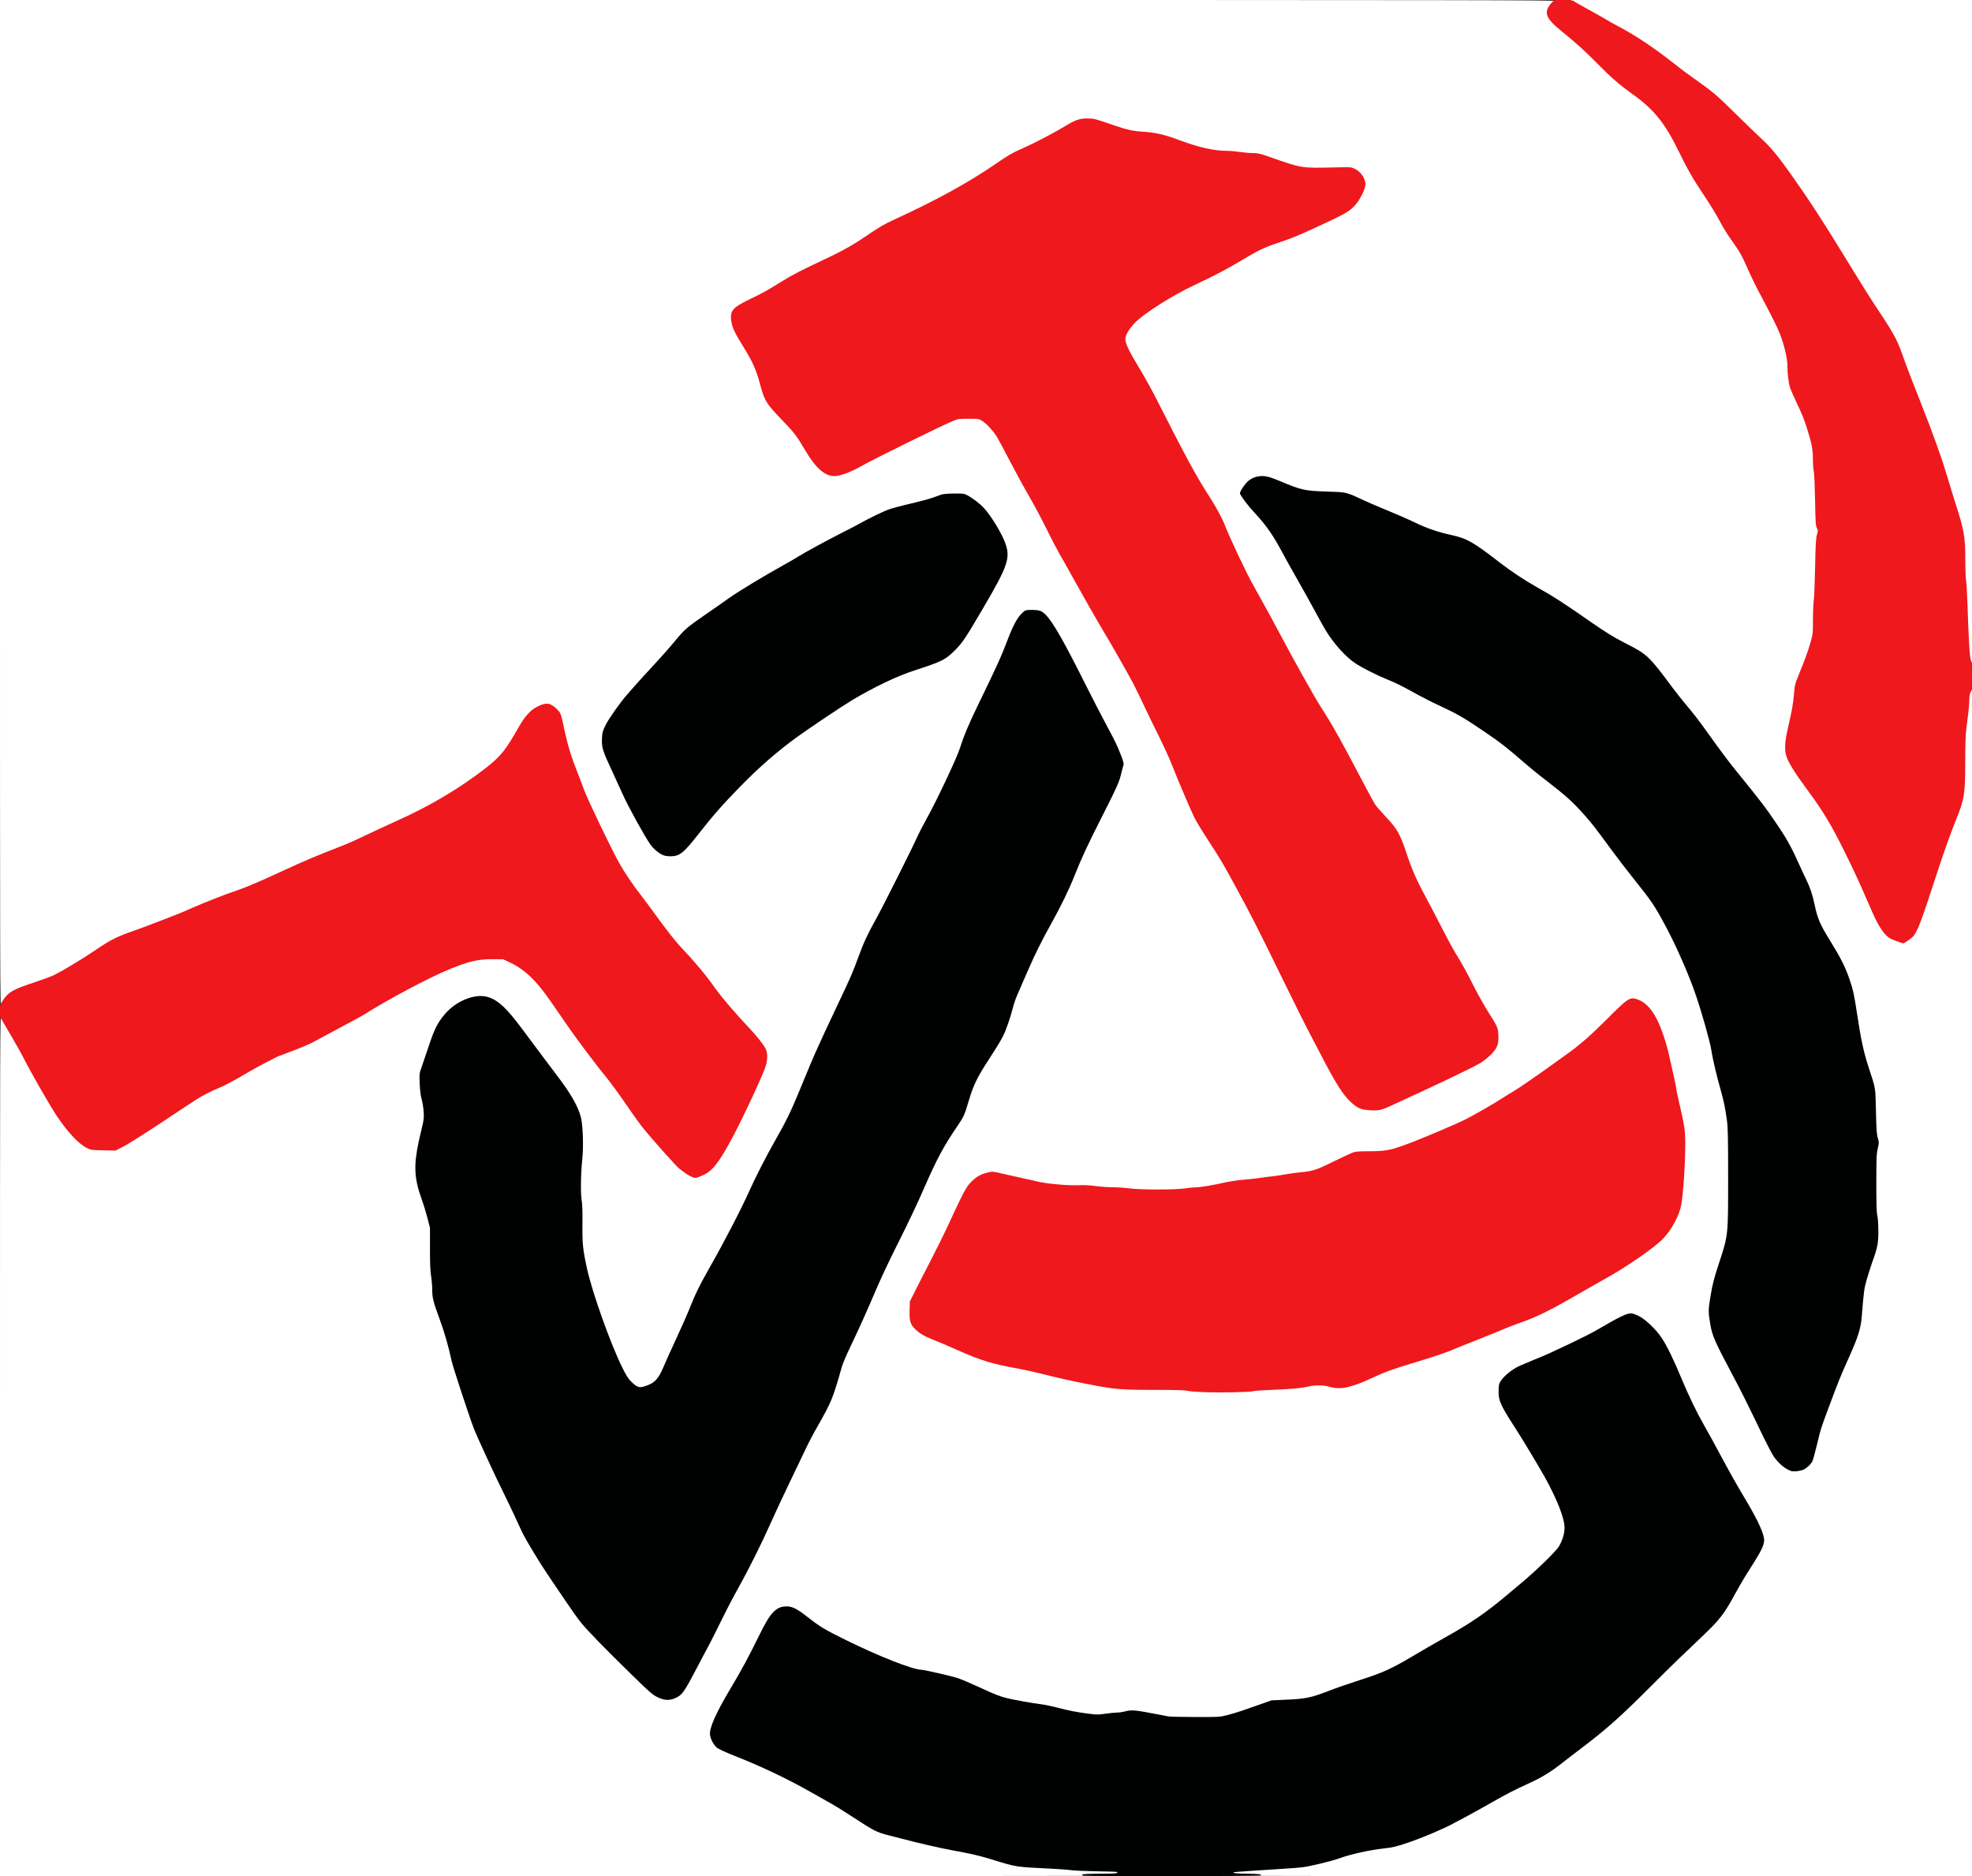 <?xml version="1.0" encoding="utf-8"?>
<!DOCTYPE svg PUBLIC "-//W3C//DTD SVG 1.0//EN" "http://www.w3.org/TR/2001/REC-SVG-20010904/DTD/svg10.dtd">
<svg version="1.0" xmlns="http://www.w3.org/2000/svg" width="2628" height="2500" viewBox="0 0 2628 2500" preserveAspectRatio="xMidYMid meet">
 <rect x="0" y="0" width="2628" height="2500" fill="#333333" stroke="none"/>
 <g fill="#ffffff">
  <path d="M0 1926.5 c0 -559.6 0 -573.5 1.9 -573.5 1.4 0 5.3 6 15.4 23.3 7.4 12.7 15.1 26.4 17 30.3 9.2 18.4 35.3 63.9 44.7 77.9 14.2 21.1 29 36.9 39.6 42.1 5.5 2.7 6.9 2.9 19.1 3.2 l13.3 0.4 11.2 -5.9 c6.2 -3.2 29.3 -17.8 51.3 -32.4 22 -14.6 42.6 -28.3 45.9 -30.3 7.1 -4.5 21.1 -11.7 28.6 -14.6 7 -2.7 22.7 -11.1 38.3 -20.4 6.7 -4 17.8 -10.1 24.7 -13.6 6.9 -3.4 13 -6.6 13.5 -7 0.6 -0.4 5.5 -2.4 11 -4.4 25 -9.3 34.3 -13.3 44.3 -18.9 5.9 -3.2 21.5 -11.7 34.7 -18.7 13.2 -7 25.6 -13.7 27.5 -15 44.2 -28 104.2 -58.4 134 -67.9 17 -5.4 21.2 -6.1 39.7 -6.1 l17.3 0 8.6 4 c16 7.4 28.7 17.8 42.4 35 6.3 7.8 14.2 19 32 45 11.4 16.6 23.7 33.5 41.6 56.6 2.1 2.9 7.3 9.4 11.5 14.5 8.3 10.1 20.3 26.8 34.4 47.4 4.9 7.2 11.6 16.4 14.9 20.6 11.4 14.3 44.5 51.6 49.3 55.6 5.7 4.8 17.2 12.3 18.7 12.3 0.7 0 4.3 -1.5 8.1 -3.3 17.7 -8.5 33.2 -34.3 72.8 -120.7 12.3 -26.9 13.9 -33.8 9.7 -42 -2.6 -5.1 -11.7 -16.6 -20 -25.5 -19.7 -20.8 -38.3 -42.5 -47.5 -55.5 -12.9 -18.2 -24.4 -31.9 -47.4 -56.5 -5.1 -5.5 -17.3 -21 -27.1 -34.5 -9.8 -13.5 -21 -28.5 -24.9 -33.5 -9.6 -12.3 -20.8 -28.9 -27.9 -41.5 -10.8 -19.3 -42 -84.3 -47.2 -98.5 -2.8 -7.7 -7.1 -18.9 -9.5 -25 -7.3 -18.4 -11.5 -32.1 -15.6 -50.7 -5.7 -26.4 -5.4 -25.6 -11.4 -31.4 -7.3 -7.2 -9.8 -7.5 -19 -3 -9.6 4.8 -17 12.8 -25.4 27.7 -16.7 29.6 -23.6 38.3 -42.1 53 -33.4 26.4 -75 51.4 -117.5 70.4 -13.7 6.2 -35.7 16.4 -56.5 26.3 -5.8 2.7 -14.3 6.4 -19 8.2 -30.6 11.8 -50.9 20.3 -75 31.5 -34.6 16 -51.7 23.3 -65 27.9 -18.2 6.2 -40.9 15.1 -58.5 22.8 -9.3 4.2 -20.1 8.7 -24 10.1 -3.8 1.4 -14 5.3 -22.5 8.7 -8.5 3.4 -22.9 8.8 -32 12 -23.1 8 -31.1 12 -50.5 25.1 -20.2 13.7 -47 29.8 -57.5 34.6 -4.1 1.9 -16.1 6.3 -26.6 9.8 -27.2 9 -33.4 12.6 -40.6 23.6 -1.9 2.9 -3.9 4.9 -5 4.9 -1.7 0 -1.8 -21.2 -1.8 -670.5 l0 -670.5 1037 0 c960 0 1037 0.1 1037 1.6 0 0.9 -1.8 3.6 -4 6 -5.3 5.8 -5.9 8.6 -3 14.2 2.4 4.4 8 9.5 32.1 29.2 5.7 4.7 19.4 17.5 30.4 28.6 21.7 21.8 31.6 30.4 49.9 43.4 27.5 19.6 42.7 38.4 60.6 75.4 11.9 24.3 18.8 36.4 33 57.6 7.6 11.3 17.1 26.7 21.1 34.3 3.9 7.7 11.2 19.5 16.1 26.3 11.2 15.6 14.2 21 22.5 39.8 3.6 8.3 10.2 21.9 14.6 30.1 16.2 30.4 23.6 45.2 27.6 55.1 5.5 13.8 10.1 32.9 10.1 42.4 0 10.8 1.6 23.7 3.5 29.5 0.9 2.8 4.8 11.5 8.5 19.5 8 17 10.2 22.4 14 34.5 6.5 20.5 8 28.2 8 41.5 0.1 7 0.7 15.4 1.5 19 1.1 4.8 1.5 14.4 1.5 36.5 0.1 25.3 0.3 30.6 1.7 34 2.1 5.1 2.1 12 0 21.8 -1.4 6.4 -1.7 13.7 -1.7 38.5 -0.1 21.4 -0.5 33.7 -1.5 40.7 -0.9 5.9 -1.5 17.8 -1.5 29.2 0 18.8 -0.1 19.4 -3.4 31 -3.6 12.4 -6.8 21.2 -15.6 42.7 -4.9 12.1 -5.3 13.8 -6.2 25 -1 12.8 -2.5 21.3 -8.3 46.5 -1.9 8.5 -3.5 17.9 -3.5 20.8 0 10.8 6.8 23.8 26.1 50 15.2 20.6 21.3 29.6 31.3 46.2 10.9 18.1 31 58.5 44.5 89.1 5.7 12.9 12.3 27.9 14.6 33.3 10.1 23 17 31.6 29.2 36.7 l7.4 3.1 4.4 -2.5 c5.5 -3.3 9.6 -8.2 13.6 -16.5 2.8 -5.9 13.1 -36 27.9 -81.6 6.7 -20.5 16.5 -47.9 22.3 -62 11.6 -28.4 11.8 -30 12.7 -78.5 0.6 -28.2 1.3 -44 2.4 -52 0.9 -6.3 2 -17.6 2.4 -25.1 0.5 -7.4 1.2 -14.1 1.6 -14.7 0.4 -0.7 1.8 -1.2 3.2 -1.2 l2.4 0 0 790.5 0 790.5 -491.2 0 c-270.2 0 -492.3 -0.3 -493.5 -0.6 -1.9 -0.5 -2.3 -1.3 -2.3 -4.3 l0 -3.6 28.3 -1.9 c15.5 -1 34.1 -2.2 41.2 -2.7 7.2 -0.4 16.8 -1.2 21.5 -1.7 9.8 -1.1 39.4 -8.2 49 -11.7 15.5 -5.7 41 -11.4 60.5 -13.5 11.7 -1.3 17 -2.6 32.5 -7.9 18.8 -6.4 46.3 -18 59.5 -25.2 2.8 -1.4 11.3 -6 19 -10.1 7.7 -4.2 22.1 -12.1 32 -17.8 20.8 -11.8 28.1 -15.6 49.5 -25.5 18.3 -8.4 29.4 -15.2 45 -27.5 6.3 -5 17.6 -13.6 25 -19.2 32.9 -24.8 53.3 -43 92.5 -82.3 14.3 -14.3 31.2 -31 37.5 -37 59.9 -57.1 57.8 -54.7 75.8 -87.6 4.4 -8.1 10.3 -18.2 13 -22.5 2.7 -4.4 8.6 -13.7 13 -20.7 4.5 -7 9.1 -15.4 10.2 -18.5 l2.1 -5.6 -2.1 -6.6 c-3.4 -10.3 -9.8 -23.1 -21.7 -43 -14.1 -23.7 -21.2 -36.3 -35.8 -63.5 -6.4 -12.1 -15.6 -28.7 -20.3 -36.9 -10.6 -18.6 -20.7 -39.6 -30.7 -63.6 -9.5 -23 -18.8 -42.2 -25.6 -52.6 -7.3 -11.2 -21.7 -25.2 -30.8 -29.7 l-7.2 -3.6 -6.3 2.3 c-6 2.3 -13.7 6.5 -37.1 20.1 -5.5 3.2 -19.4 10.3 -31 15.8 -11.5 5.5 -24.6 11.6 -29 13.7 -4.4 2.1 -15 6.6 -23.5 10 -19.4 7.8 -24.9 10.6 -32.7 16.4 -7.9 6 -13.4 13.4 -14 18.9 -1.2 10.8 2.5 19.3 20.2 46.7 10 15.3 33 53.6 41.3 68.5 9.5 17.2 17.8 35.2 22.2 48.1 3.6 10.8 4 12.9 4 22.1 0 11 -2.1 18.6 -7.6 28 -4 6.8 -33.3 35.1 -52.6 50.8 -2 1.7 -10.1 8.4 -18 15.1 -26.5 22.3 -46.6 36.1 -80.3 54.9 -12.6 7.1 -32 18.2 -43 24.8 -28.4 17 -41.4 22.9 -70.5 32.1 -13.5 4.3 -33.1 11.1 -43.6 15.2 -22.5 8.7 -30.2 10.2 -56.9 11.3 l-18 0.8 -14.5 5.1 c-8 2.7 -19 6.6 -24.5 8.6 -5.5 1.9 -14.5 4.6 -20 6 -9.7 2.6 -10.5 2.6 -45 2.5 -19.2 0 -37 -0.4 -39.5 -0.8 -2.5 -0.4 -9.2 -1.7 -15 -2.9 -26.6 -5.2 -30 -5.6 -36.6 -3.8 -3.4 0.9 -8.1 1.6 -10.5 1.6 -2.4 0 -9.9 0.7 -16.7 1.7 -11.6 1.6 -13 1.6 -26.5 -0.1 -16.5 -2.1 -27.9 -4.3 -43.8 -8.5 -6.3 -1.7 -15.2 -3.5 -19.9 -4.1 -12.7 -1.6 -36.5 -5.9 -45.5 -8.1 -11.1 -2.8 -15.2 -4.4 -38.6 -15.2 -11.3 -5.2 -24.3 -10.7 -29 -12.1 -9.3 -2.8 -43.5 -10.6 -46.6 -10.6 -11.4 0 -56.2 -17.6 -100.7 -39.5 -28.3 -13.9 -34.6 -17.7 -51.1 -30.6 -11.6 -9.1 -20.3 -14.1 -24.9 -14.2 -5.5 -0.2 -12.3 4 -18.3 11.2 -3.9 4.7 -8.3 12.4 -15.5 27.1 -13.9 28.5 -23.2 45.7 -38.3 71.1 -13.4 22.4 -21.1 37.4 -24.5 47.5 -3.3 9.7 -3.1 12 1.6 19.5 3.9 6.2 7.6 8.3 30.5 17.4 34.1 13.5 68.2 29.8 100.4 48 6.6 3.7 17.6 9.9 24.5 13.8 6.9 3.8 20.8 12.5 31 19.2 26.9 17.7 31.8 20.2 47 24 3.6 0.9 11.5 2.9 17.5 4.5 20.7 5.5 53 12.9 67.5 15.5 24.4 4.4 37.8 7.5 54 12.6 31.6 9.8 30.1 9.6 76.5 11.8 11 0.6 23.4 1.5 27.5 2 4.1 0.6 15.4 1 25 1.1 9.6 0 21.9 0.3 27.3 0.7 l9.7 0.6 0 3.7 c0 2.5 -0.5 4 -1.6 4.4 -0.9 0.3 -336.6 0.6 -746 0.6 l-744.4 0 0 -573.5z m897.2 333.1 c8.7 -3.9 11.6 -7.9 27.4 -38.1 8 -15.4 15 -28.4 15.4 -29 0.4 -0.5 5.1 -9.8 10.5 -20.5 16.9 -34.2 21.4 -42.8 31.4 -60.9 13.4 -23.9 30.8 -59 42.6 -85.6 5.4 -12.1 16.4 -35.7 24.5 -52.5 8.1 -16.8 17.7 -36.9 21.4 -44.7 3.6 -7.8 10.7 -21.3 15.7 -30 19.2 -33.7 21 -38.2 33 -80.8 1.1 -3.8 6.2 -15.8 11.4 -26.5 11.7 -24.6 20.9 -44.9 34.2 -76 5.7 -13.5 17.8 -39.1 26.8 -57 17.8 -35.6 26.5 -53.9 37.5 -79 16.5 -37.7 25.6 -54.6 42.8 -79.9 10 -14.7 10.5 -16 16.6 -36.6 5.8 -19.4 10.9 -30 25.4 -52.3 12.2 -18.8 16.8 -26.4 20.5 -33.8 3.4 -6.8 9.2 -23.6 12.3 -35.7 1.3 -5.4 4.2 -13.8 6.3 -18.5 2.1 -4.8 8.2 -18.8 13.6 -31.2 9.7 -22.4 18.6 -40.3 31.7 -63.8 12.7 -22.8 23.3 -44.6 30.7 -63.2 9.6 -24.2 17.9 -41.9 36.7 -78.9 19.8 -39 23 -46.2 25.8 -58.3 l2.4 -9.9 -3.9 -10.1 c-4.4 -11.2 -6.6 -15.7 -19.8 -40.3 -5.1 -9.3 -17.3 -33.2 -27.3 -53 -19.5 -38.9 -25.9 -50.8 -38 -71.3 -8.6 -14.3 -12.2 -19 -18.2 -23.4 -3.4 -2.4 -4.8 -2.8 -10.8 -2.8 l-6.9 0 -4.8 4.9 c-5.8 5.9 -11.5 16.7 -18 33.8 -8.8 23.2 -13.6 33.8 -38.1 84.3 -13.7 28.1 -20 43 -26 61.5 -4.6 14.1 -31.1 70.1 -44.7 94.5 -4.5 8 -9.9 18.6 -12.1 23.5 -6.2 14.1 -46.5 94.4 -55.5 110.4 -11 19.8 -15.6 29.8 -23.1 50.2 -7.5 20.4 -9.7 25.6 -28.6 65.4 -7.8 16.5 -15 31.8 -16 34 -0.9 2.2 -4.3 9.6 -7.5 16.5 -6.7 14.4 -13.9 31.4 -26.6 62.5 -10.1 24.9 -18.1 41.2 -32.6 66.5 -10.5 18.4 -25.1 46.8 -32.9 64.2 -11.4 25.5 -33.2 67.7 -54 104.3 -13.7 24.4 -18.5 34 -26.4 54 -3.8 9.4 -11.4 26.7 -17 38.5 -5.6 11.8 -12.6 27.3 -15.6 34.4 -8.4 20.3 -12 24.8 -23.2 29.5 -6.8 2.8 -13.9 3.7 -18.4 2.2 -1.9 -0.6 -6.1 -3.7 -9.3 -6.9 -4.6 -4.6 -7 -8.3 -12.6 -19.7 -15.7 -32.1 -39.5 -99 -46.4 -130.2 -5.8 -26.2 -6.6 -33.8 -6.4 -61.7 0.1 -15.4 -0.3 -27.2 -1 -30.5 -1.4 -7 -1.4 -41.8 0.1 -50.1 0.6 -3.6 1.2 -16.8 1.2 -29.5 0 -20.9 -0.2 -23.7 -2.2 -30.9 -4.3 -15.3 -13.9 -31.9 -33.1 -57.1 -9.2 -12.1 -18.2 -24.1 -45.4 -60.6 -20.3 -27.2 -30.9 -37.3 -44.2 -42 -6.9 -2.4 -9.7 -2.4 -18.1 0.2 -14.2 4.3 -26.3 12.2 -34.9 22.6 -9.6 11.6 -13.4 19.1 -20.6 40.7 -3.7 11.1 -8.2 24.2 -9.9 29.1 -3.1 8.6 -3.2 9.5 -2.7 19.5 0.3 5.9 1.5 13.8 2.7 18 1.4 4.8 2.3 11.8 2.7 19.5 0.5 11 0.2 13.1 -2.5 24.5 -11.3 47.2 -11.3 58.7 0.3 90.5 2 5.5 5.2 16 7.1 23.3 l3.4 13.3 0 27.7 c0 19.7 0.4 30.3 1.5 36.7 0.8 5 1.5 13 1.5 17.9 0 10.8 1.3 16.1 10 39.7 6.4 17.4 11.6 35.6 16 55.9 1.7 7.7 23.2 73.2 29.3 89 4.1 10.8 27.7 62 39.9 86.5 6.2 12.7 13.8 28.4 16.7 35 3 6.6 7 15.2 8.9 19 5.1 10.3 23.2 40.1 33 54.5 4.7 6.9 15.1 22.2 23 34 7.9 11.8 17.7 25.6 21.8 30.5 9 11 31.1 33.7 66.9 68.7 23.8 23.3 27.9 26.9 34.4 30.1 8.6 4.3 11.2 4.5 18.3 1.3z m1503.6 -304.5 c5.1 -2.7 10.2 -7.7 11.9 -11.8 0.7 -1.9 3.4 -11.8 5.9 -22.1 5.1 -21.2 4.5 -19.4 15.2 -48.2 12.8 -34.5 16.6 -43.8 26.5 -65.7 12.5 -27.5 16.5 -40.1 17.7 -55.2 3 -36.7 3.1 -37.4 7 -51.1 2.2 -7.4 5.5 -17.9 7.4 -23.2 6.2 -17.2 7.7 -24.8 7.7 -38.6 -0.1 -6.9 -0.6 -14.3 -1.3 -16.6 -1.9 -6.2 -1.8 -83.5 0.1 -93.3 1.2 -6.1 1.2 -8 0.1 -11.5 -0.9 -2.9 -1.6 -14.1 -2 -34.3 -0.9 -33.4 0.2 -27.5 -10.6 -60.9 -5.8 -18 -9.4 -34.6 -14.4 -67.6 -4 -26.4 -5.4 -33 -10.2 -47 -5.7 -16.5 -11.8 -28.8 -26 -51.7 -13.5 -21.8 -16.7 -29.2 -20.7 -48.5 -2.5 -12 -6.1 -22.8 -10.5 -31.6 -1.8 -3.7 -6.4 -13.4 -10.1 -21.7 -9.4 -21.1 -16.3 -33.7 -28 -51 -16.3 -24.2 -22.8 -32.8 -57.6 -75.5 -8.4 -10.4 -18.7 -24.1 -38.3 -51.5 -10 -14.1 -15.8 -21.4 -29.6 -38 -4.1 -4.9 -10.7 -13.3 -14.6 -18.5 -32.2 -43.4 -34 -45.1 -64.5 -60.5 -14.1 -7.2 -26.1 -14.6 -45.9 -28.4 -34.5 -24.1 -49.3 -33.7 -71.6 -46.1 -15.8 -8.9 -34.2 -21.1 -48.9 -32.5 -35.1 -27.2 -43.3 -31.9 -64 -36.5 -18.4 -4 -33.7 -9.3 -49 -16.8 -7.9 -3.9 -26.8 -12.1 -43.5 -18.9 -7.4 -3 -19.1 -8.1 -26 -11.3 -22.3 -10.4 -21.5 -10.2 -47.5 -11 -28.8 -0.9 -36.6 -2.5 -60 -12.8 -19 -8.3 -25 -9.2 -34.1 -4.7 -3.9 1.9 -6.5 4.2 -9.8 8.7 -2.5 3.4 -4.6 6.8 -4.6 7.5 0 2.3 7.9 12.7 18.1 23.8 16.4 17.8 24.4 29.4 38.8 56.4 3 5.6 11.1 20.2 18.1 32.4 7 12.2 17.6 31.3 23.5 42.2 5.9 11 12.6 22.9 14.8 26.5 11.1 17.7 25.8 34 38.7 42.7 9.1 6.1 27.4 15.4 43 21.8 12 4.9 18.9 8.3 40.5 20.3 7.2 3.9 21.1 11 31 15.5 21.8 10.2 29.8 14.8 56.9 33.1 21.1 14.2 31.7 22.5 53.3 41.4 6.5 5.7 19.2 16.1 28.3 23 28 21.6 37.3 30 52.9 47.7 10.9 12.4 12.6 14.6 34.5 44.4 8.6 11.7 21.8 29 29.4 38.4 25.5 31.8 29.2 37.3 44.8 66.5 13.6 25.5 30.5 64 39.2 89.7 8 23.3 19.3 63.3 20.7 73.3 1.7 11.5 7.6 36.6 13 55.2 3.6 12.6 5.7 22.7 8 39.7 1.2 9.1 1.5 23.8 1.5 78.9 0 81.3 0.3 78.5 -12.1 116.4 -6.7 20.3 -8.6 27.6 -11.1 42.5 l-3 18 2.2 13.5 c2.6 16.4 5.4 23.1 28.5 66.5 14.4 27.1 20.3 39.1 43.2 86.6 9.7 20.1 14.7 28 21.5 34.6 9.3 8.9 17.8 11.4 25.6 7.4z m-733.8 -104.3 c1.9 -0.6 13.2 -1.4 25 -1.8 24.5 -0.9 39.6 -2.3 49.1 -4.6 8.3 -1.9 26.3 -1.5 37 1 7.4 1.7 7.8 1.7 15.8 -0.4 10.5 -2.7 16.9 -5.1 36 -13.9 9.2 -4.3 22.4 -9.3 33 -12.6 9.7 -3 25.8 -7.9 35.7 -11 16.1 -5 32.2 -10.7 37.9 -13.5 1.1 -0.5 13.9 -5.7 28.5 -11.4 14.6 -5.8 30.6 -12.3 35.5 -14.4 5 -2.2 14.9 -6 22 -8.5 23.8 -8.3 41.6 -17.2 86.5 -43.4 8.5 -4.9 19.1 -10.9 23.5 -13.3 29.7 -16.1 68.8 -42.9 80.8 -55.5 6.8 -7 15.8 -20.7 19.6 -29.9 5.6 -13.5 7.2 -26.1 9.3 -73.4 1.3 -30.8 1 -35 -4.9 -60.6 -1.9 -8.3 -4.1 -18.7 -5 -23.1 -1.6 -8.4 -6.3 -30.6 -10.9 -51 -6.2 -28.2 -16.8 -53.5 -27 -64.4 -5.2 -5.6 -14 -11.1 -18 -11.1 -4 0 -11.3 6.1 -31.9 26.9 -21.1 21.3 -36.4 34.7 -55 47.9 -5.5 4 -13.9 10 -18.7 13.4 -4.8 3.5 -12 8.6 -16 11.4 -4 2.8 -11.8 8.2 -17.3 12 -5.5 3.9 -14 9.5 -19 12.4 -4.9 2.9 -11.5 7 -14.5 9 -8.1 5.4 -37.1 22.1 -47.5 27.3 -17.1 8.5 -67 29.5 -85.2 35.7 -17.1 5.9 -23.8 7 -43.1 7 -11.4 0 -18.3 0.4 -21.3 1.4 -2.4 0.7 -14.1 6.1 -25.9 11.9 -23.9 11.8 -28.6 13.3 -44.5 14.7 -6 0.6 -15.7 1.9 -21.5 3 -5.8 1 -13.4 2.2 -17 2.5 -3.6 0.3 -10.5 1.2 -15.5 2 -4.9 0.8 -14.8 1.9 -22 2.4 -7.1 0.6 -18.1 2.2 -24.4 3.6 -16.2 3.7 -32.8 6.5 -38.6 6.5 -2.7 0 -9.5 0.7 -15 1.5 -13.7 2 -65.9 2 -80.5 0 -5.8 -0.8 -15.7 -1.5 -22.1 -1.5 -6.3 0 -16.5 -0.7 -22.5 -1.6 -7.5 -1 -14.3 -1.4 -21.9 -1 -13.6 0.8 -47.2 -2.4 -56.9 -5.3 -1.7 -0.5 -8.9 -2.1 -16.1 -3.6 -7.1 -1.5 -18.6 -4 -25.4 -5.6 -6.8 -1.6 -13.6 -2.9 -15.2 -2.9 -4.1 0 -13.7 3.8 -18.7 7.3 -10.2 7.3 -13.2 12.7 -39.7 69.7 -3.4 7.4 -12.4 25.4 -19.9 40 -28.3 54.8 -28.1 54.2 -28.5 63.6 -0.4 11.5 1.4 16.7 8.3 23.2 5.9 5.6 12.4 9.2 27.8 15.3 5.7 2.2 18.4 7.7 28.3 12.1 30.3 13.6 47.2 18.7 82.2 24.8 6.5 1.2 19.4 4.1 28.8 6.4 22.7 5.8 39.8 9.6 64.5 14.4 33.2 6.5 42.1 7.2 87 7.2 27.3 0 40.6 0.4 43 1.2 7.5 2.5 74 3 82 0.6z m172.1 -375.9 c3.4 -1.1 8 -2.9 10.3 -3.9 63.8 -29.3 109.4 -51 120 -57.3 3.9 -2.3 10.3 -7.3 14.3 -11.2 6 -6 7.4 -8 8.8 -13 2.1 -7 1.6 -14.5 -1.4 -20.2 -1.1 -2.2 -6.1 -10.5 -11.1 -18.4 -5 -7.9 -13.3 -22.7 -18.5 -32.9 -9.6 -19.2 -16.2 -31.1 -25.7 -46.5 -3 -4.9 -11.7 -21.1 -19.3 -36 -7.6 -14.8 -16.6 -32.2 -20.2 -38.6 -11.1 -20.3 -17.9 -35.8 -24.7 -56.4 -8.6 -26 -12.5 -33 -27.5 -48.9 -6.2 -6.7 -12.6 -13.9 -14.1 -16.1 -1.5 -2.2 -9.4 -16.6 -17.5 -32 -29.9 -56.8 -39.2 -73.5 -56.7 -100.8 -7.5 -11.8 -35.5 -61.8 -51.3 -91.7 -9.9 -18.8 -25.8 -47.9 -38 -69.5 -9 -15.9 -30.8 -62.2 -37.5 -79.5 -3 -7.9 -11.3 -23.2 -18.5 -34.5 -19.9 -30.9 -31.4 -52.1 -72.7 -133.5 -5.7 -11.3 -16 -29.7 -22.8 -41 -6.8 -11.3 -13.7 -23.6 -15.4 -27.5 -8.6 -20 -0.1 -34.3 33.9 -57 21.4 -14.2 36.9 -23.1 56 -32 24.6 -11.5 44 -21.6 62 -32.5 22.2 -13.4 29.9 -17.1 48 -23.2 18.1 -6 26.6 -9.4 49.5 -20 41 -18.8 46.1 -21.7 54.3 -30.8 5.4 -6 12.7 -19.9 12.7 -24.2 0 -6.3 -6.8 -15 -14.5 -18.4 -3.4 -1.4 -6.4 -1.7 -19.5 -1.3 -50.7 1.2 -48.5 1.6 -94.5 -14.5 -11 -3.9 -14.2 -4.6 -20.5 -4.6 -4.1 0 -12 -0.7 -17.4 -1.5 -5.5 -0.8 -13.5 -1.5 -17.8 -1.5 -16.8 0 -38 -4.8 -63.5 -14.4 -18.9 -7.2 -32.2 -10.2 -49.3 -11.2 -14.1 -0.8 -23.7 -3.3 -52 -13.3 -18.2 -6.5 -26 -5.5 -43.4 5.3 -13 8 -40.1 22.3 -54.2 28.6 -17.7 7.8 -21.5 10 -40.9 23.3 -35.7 24.4 -76.9 47.1 -132.5 72.7 -16 7.4 -20.9 10.3 -39.7 23.2 -13 9 -30 18.7 -44.3 25.5 -41.1 19.4 -52.7 25.3 -65.5 33.3 -21.4 13.2 -27.1 16.4 -44 24.5 -22.4 10.7 -26.7 15.3 -24.4 26.3 1.4 7 4.9 14.1 14.9 30.2 13.4 21.7 17.8 31.6 23.6 53.4 5.2 19.4 7.9 23.8 27.7 44.3 17.8 18.5 19.8 21.2 32.3 42.2 4.5 7.6 10.6 16.3 14.1 20.1 7 7.6 16.1 13 21.7 13 4.8 0 21.9 -6.9 33 -13.2 15.7 -9 105.1 -53 122.3 -60.2 5.9 -2.4 7.2 -2.6 22.9 -2.6 l16.7 0 4.9 3.1 c5.7 3.7 13.8 12.3 18.7 19.9 1.9 3 9.2 16.6 16.2 30.1 7 13.5 18.8 35.3 26.3 48.3 7.5 13 18.2 32.9 23.6 44.1 5.5 11.3 13.5 26.7 17.8 34.3 4.4 7.5 12.8 22.5 18.7 33.2 13.4 24.2 32.5 57.6 40 70 8.3 13.6 32.2 55.6 39.3 69 3.3 6.3 9.3 18.5 13.2 27 4 8.5 12.9 27 19.9 41 7 14 15.1 31.6 18 39 8.8 22.3 25.9 62.7 30.8 72.4 2.5 5 10.4 18.1 17.6 29.1 17.8 27.3 18.7 28.9 35.6 59.8 24.1 44.3 27.4 50.8 64.6 126.7 14.7 30 29.3 59.5 32.5 65.5 3.2 6.1 11.4 21.8 18.3 35 19.8 38.2 29.3 53.2 39.8 62.9 7.9 7.4 12.8 9.8 21.4 10.6 3.9 0.4 7.4 0.8 7.8 0.9 0.4 0 3.5 -0.8 6.8 -2z m-937.8 -339 c6.3 -3.2 12.6 -9.7 27.2 -28.4 34.1 -43.5 73.8 -84 112.5 -114.6 19.6 -15.5 67.8 -48.7 91 -62.6 29.1 -17.4 60.3 -32.4 83 -39.7 37.7 -12.3 41.9 -14.4 54.7 -27.2 10.2 -10.3 13.7 -15.5 36.7 -54.7 33.5 -57.1 36.5 -65.3 30.1 -82.2 -5.2 -13.8 -18.4 -35.6 -28.2 -46.5 -4.8 -5.4 -15.4 -13.5 -22.3 -17.1 -3.9 -2.1 -5.8 -2.4 -14.5 -2.3 -10 0.1 -11.3 0.4 -26.3 5.8 -4 1.5 -17 4.9 -28.8 7.7 -11.9 2.7 -24.8 6.2 -28.7 7.6 -7.2 2.5 -28.8 13 -40.2 19.5 -3.3 1.9 -12.5 6.7 -20.5 10.7 -22.9 11.6 -51 26.9 -60.5 32.9 -2.2 1.4 -8.9 5.4 -15 8.7 -34.6 19.4 -62.8 36.5 -77.5 46.8 -7.4 5.3 -21.1 14.9 -30.5 21.3 -25.2 17.4 -28.5 20.3 -41.2 35.8 -6.4 7.8 -19.6 22.7 -29.3 33.1 -9.8 10.5 -20.8 22.6 -24.6 27 -3.8 4.4 -8.2 9.5 -9.9 11.3 -7.7 8.6 -24.1 31.6 -28.1 39.7 -8.2 16.6 -7.5 22.3 7.2 53.5 4.2 9.1 11.1 24.2 15.3 33.5 7.4 16.5 29.8 57.1 36.8 66.7 6.7 9.2 16.4 15.7 23.6 15.8 2.1 0 5.7 -0.9 8 -2.1z"/>
  <path d="M2622.5 880.8 c-0.7 -3.3 -2.5 -40.8 -3.5 -72.3 -0.5 -14.8 -1.3 -29.2 -1.9 -32 -0.5 -2.7 -1 -15.5 -1 -28.2 -0.1 -31.2 -1.5 -38.7 -14.5 -79 -2.4 -7.6 -6.3 -20.3 -8.7 -28.3 -7.5 -25.8 -20.4 -61.8 -36.4 -102 -8.6 -21.6 -17.8 -45.4 -20.5 -53 -10.6 -30.1 -13.2 -35.2 -33.5 -66 -14.1 -21.3 -20 -30.6 -46.3 -73.5 -31.3 -51.2 -50.2 -80 -74.8 -114.5 -15.7 -22 -25.5 -33.7 -37.2 -44.4 -4.8 -4.3 -20.2 -19.2 -34.2 -33 -25.1 -24.9 -30 -29 -57 -48.1 -6.2 -4.4 -13.5 -9.8 -16.3 -12 -33.9 -26.9 -58.7 -43.7 -83.2 -56.5 -5.5 -2.9 -12.7 -6.9 -15.9 -8.9 -3.3 -2 -14.5 -8.3 -25 -14.1 -14.9 -8.3 -19.2 -11.1 -19.4 -12.8 l-0.3 -2.2 267.5 0 267.6 0 0 441.5 0 441.5 -2.5 0 c-1.7 0 -2.6 -0.7 -3 -2.2z"/>
 </g>
 <g fill="#000201">
  <path d="M1444.3 2499.3 c-1.3 -0.2 -2.3 -0.9 -2.3 -1.4 0 -0.8 9.3 -1.2 35.7 -1.3 9.3 -0.1 12.5 -0.7 11.1 -2.2 -0.3 -0.3 -12.2 -0.7 -26.4 -0.9 -14.3 -0.2 -29.9 -0.9 -34.9 -1.5 -4.9 -0.7 -17.8 -1.6 -28.5 -2.1 -45.4 -2.2 -44.4 -2 -76 -11.8 -16.2 -5.1 -29.6 -8.2 -54 -12.6 -14.5 -2.6 -46.8 -10 -67.5 -15.5 -6 -1.6 -13.9 -3.6 -17.5 -4.5 -15.2 -3.8 -20.1 -6.3 -47 -24 -10.2 -6.7 -24.1 -15.4 -31 -19.2 -6.9 -3.9 -17.9 -10.1 -24.5 -13.8 -32.2 -18.3 -66.3 -34.5 -100.5 -48 -15.8 -6.3 -23.5 -9.9 -26 -12.1 -4.4 -4 -8.1 -11.2 -8.8 -16.9 -1 -9 7.7 -28.5 27.1 -61.2 15.3 -25.6 24.5 -42.7 38.5 -71.3 15 -30.7 22.5 -38.5 36.7 -38.5 7.6 0.1 13.9 3.3 28 14.4 16.5 12.9 22.8 16.7 51.1 30.6 44.5 21.9 89.3 39.5 100.7 39.5 3.1 0 37.3 7.8 46.6 10.6 4.7 1.4 17.7 6.9 29 12.1 23.4 10.8 27.5 12.4 38.6 15.2 9 2.2 32.7 6.5 45.5 8.1 4.7 0.6 14.4 2.6 21.5 4.5 15.7 4.1 25.1 5.9 41.2 8 11 1.4 13.1 1.4 22.4 0 5.6 -0.8 12.5 -1.5 15.3 -1.5 2.8 0 7.6 -0.7 10.6 -1.5 9 -2.4 13.4 -2 43 3.7 5.8 1.2 12.5 2.5 15 2.9 2.5 0.4 18.9 0.8 36.5 0.8 31.3 0.1 32.3 0 42 -2.5 5.5 -1.4 14.5 -4.1 20 -6 5.5 -2 16.5 -5.9 24.5 -8.6 l14.5 -5.1 18 -0.8 c26.7 -1.1 34.4 -2.6 56.9 -11.3 10.5 -4.1 30.1 -10.9 43.6 -15.2 29.1 -9.2 42.1 -15.1 70.5 -32.1 11 -6.6 30.4 -17.7 43 -24.8 33.7 -18.8 53.8 -32.6 80.3 -54.9 7.9 -6.7 16 -13.4 18 -15.1 19.3 -15.7 48.6 -44 52.6 -50.8 4.9 -8.3 7.6 -17.2 7.6 -25 0 -12.5 -9.9 -37.7 -26.2 -67.2 -8.3 -14.9 -31.3 -53.2 -41.3 -68.5 -18.5 -28.6 -21.1 -34.8 -20.3 -49.5 0.3 -6.3 0.7 -7.6 4.1 -12.2 4.3 -5.8 13.4 -13.1 21.7 -17.3 3 -1.5 12.5 -5.5 21 -9 8.5 -3.4 19.1 -7.9 23.5 -10 4.4 -2.1 17.5 -8.2 29 -13.7 11.6 -5.5 25.5 -12.6 31 -15.8 31 -18.1 40.1 -22.5 46.4 -22.5 1.6 0 6.1 1.6 10.1 3.6 9.2 4.6 23.6 18.5 30.9 29.8 6.8 10.4 16.1 29.6 25.6 52.6 10 24 20.1 45 30.7 63.6 4.7 8.2 13.9 24.8 20.3 36.9 14.6 27.2 21.7 39.8 35.8 63.5 15.7 26.4 23.7 44 23.7 52.4 0 5.7 -3.6 13.6 -12.2 27.3 -4.4 7 -10.3 16.3 -13 20.7 -2.7 4.3 -8.6 14.4 -13 22.5 -15.5 28.4 -20.6 35 -45.4 58.6 -10.4 9.9 -24.1 22.9 -30.4 29 -6.3 6 -23.2 22.7 -37.5 37 -39.2 39.3 -59.6 57.5 -92.5 82.3 -7.4 5.6 -18.7 14.2 -25 19.2 -15.6 12.3 -26.7 19.1 -45 27.5 -21.4 9.9 -28.7 13.7 -49.5 25.5 -9.9 5.7 -24.3 13.6 -32 17.8 -7.7 4.1 -16.2 8.7 -19 10.1 -13.2 7.2 -40.7 18.8 -59.5 25.2 -15.5 5.3 -20.8 6.6 -32.5 7.9 -19.5 2.1 -45 7.8 -60.5 13.5 -9.6 3.5 -39.2 10.6 -49 11.7 -4.7 0.5 -14.3 1.3 -21.5 1.7 -32.7 2 -69 4.5 -69.4 4.8 -1.6 1.2 3.1 1.8 16.7 2 16.5 0.2 20.7 0.7 19.7 2.3 -0.6 1 -231.3 1.2 -236.2 0.3z"/>
  <path d="M875.9 2261.3 c-6.5 -3.2 -10.6 -6.8 -34.4 -30.1 -35.8 -35 -57.9 -57.7 -66.9 -68.7 -4.1 -4.9 -13.9 -18.7 -21.8 -30.5 -7.9 -11.8 -18.3 -27.1 -23 -34 -9.8 -14.4 -27.9 -44.2 -33 -54.5 -1.9 -3.8 -5.9 -12.4 -8.9 -19 -2.9 -6.6 -10.5 -22.3 -16.7 -35 -12.2 -24.5 -35.8 -75.7 -39.9 -86.5 -6.1 -15.8 -27.6 -81.3 -29.3 -89 -4.4 -20.3 -9.6 -38.5 -16 -55.9 -8.7 -23.6 -10 -28.9 -10 -39.7 0 -4.9 -0.7 -12.9 -1.5 -17.9 -1.1 -6.4 -1.5 -17 -1.5 -36.7 l0 -27.7 -3.4 -13.3 c-1.9 -7.3 -5.1 -17.8 -7.1 -23.3 -10.6 -29.1 -11.5 -45.4 -4.4 -79 0.6 -2.7 2.5 -10.6 4.1 -17.5 2.6 -10.8 2.9 -13.7 2.4 -21.5 -0.3 -4.9 -1.5 -12.4 -2.6 -16.5 -1.5 -5.2 -2.3 -11.7 -2.7 -21 -0.5 -13.3 -0.5 -13.7 2.7 -22.5 1.7 -5 6.2 -18 9.9 -29.1 7.2 -21.6 11 -29.1 20.6 -40.7 15.4 -18.5 41.9 -28.8 59 -22.8 13.3 4.7 23.9 14.8 44.2 42 27.2 36.5 36.2 48.5 45.4 60.6 19.3 25.3 29 42 33 57.1 2.7 10 3.7 39.2 1.9 55.9 -2 17.8 -2.4 45.8 -0.9 54.5 0.9 5.2 1.3 14.9 1.1 31.6 -0.3 26.8 0.5 34.4 6.3 60.7 6.9 31.2 30.7 98.2 46.4 130.2 5.4 10.9 8 15.2 12.2 19.4 7.4 7.4 10.6 8.6 17.2 6.6 13.8 -4.1 19 -9.5 26.3 -27 2.5 -6 10.3 -23.4 17.4 -38.5 7 -15.1 15.1 -33.6 18 -41 6.4 -16.4 12.1 -28 25.4 -51.5 20.8 -36.6 42.6 -78.8 54 -104.3 7.8 -17.4 22.4 -45.8 32.9 -64.2 14.5 -25.3 22.5 -41.6 32.6 -66.5 12.7 -31.1 19.9 -48.1 26.6 -62.5 3.2 -6.9 6.6 -14.3 7.5 -16.5 1 -2.2 8.2 -17.5 16 -34 18.9 -39.8 21.1 -45 28.6 -65.4 7.5 -20.4 12.1 -30.4 23.1 -50.2 9 -16 49.3 -96.3 55.5 -110.4 2.2 -4.9 7.6 -15.5 12.1 -23.5 13.6 -24.4 40.1 -80.4 44.7 -94.5 6 -18.5 12.3 -33.4 26 -61.5 24.5 -50.5 29.3 -61.1 38.1 -84.3 6.5 -17.1 12.2 -27.9 18 -33.8 4.3 -4.4 5.3 -4.9 9.6 -5.1 9.1 -0.4 14.7 0.3 17.9 2.3 10.2 6.3 24.1 29.3 57.2 95.4 10 19.8 22.2 43.7 27.3 53 13.5 25.2 15.5 29.3 20.5 42.2 3.7 9.6 4.3 12.1 3.5 14.2 -0.6 1.4 -1.9 6.5 -3 11.3 -2.5 10.7 -6 18.5 -25.5 56.9 -18.8 37 -27.1 54.7 -36.7 78.9 -7.4 18.6 -18 40.4 -30.7 63.2 -13.1 23.5 -22 41.4 -31.7 63.8 -5.4 12.4 -11.5 26.4 -13.6 31.2 -2.1 4.7 -5 13.1 -6.3 18.5 -3.1 12.1 -8.9 28.9 -12.3 35.7 -3.7 7.4 -8.3 15 -20.5 33.8 -14.5 22.3 -19.6 32.9 -25.4 52.3 -6.1 20.6 -6.6 21.9 -16.6 36.6 -17.2 25.3 -26.3 42.2 -42.8 79.9 -11 25.1 -19.7 43.4 -37.5 79 -9 17.9 -21.1 43.5 -26.8 57 -13.3 31.1 -22.5 51.4 -34.2 76 -5.2 10.7 -10.3 22.7 -11.4 26.5 -12 42.6 -13.8 47.1 -33 80.8 -5 8.7 -12.1 22.2 -15.7 30 -3.7 7.8 -13.3 27.9 -21.4 44.7 -8.1 16.8 -19.1 40.4 -24.5 52.5 -11.8 26.6 -29.2 61.7 -42.6 85.6 -10 18.1 -14.5 26.7 -31.4 60.9 -5.4 10.7 -10.1 20 -10.5 20.5 -0.4 0.6 -7.4 13.6 -15.4 29 -15.8 30.2 -18.7 34.2 -27.4 38.1 -8.1 3.7 -15.1 3.3 -24.3 -1.3z"/>
  <path d="M2387 1960.1 c-8 -2.6 -16.7 -9.9 -23.3 -19.5 -2.2 -3.3 -8 -14.3 -13 -24.5 -22.9 -47.5 -28.8 -59.5 -43.2 -86.6 -22.7 -42.7 -25.9 -50.2 -28.4 -65.8 -2.7 -16.4 -2.7 -17.9 0.8 -38.7 2.4 -14.4 4.4 -21.9 11 -42 12.3 -37.8 12.1 -35.6 12.1 -113.4 0 -52.5 -0.3 -66.9 -1.5 -75.9 -2.3 -17 -4.4 -27.1 -8 -39.7 -5.4 -18.6 -11.3 -43.7 -13 -55.2 -1.4 -10 -12.7 -50 -20.7 -73.3 -8.7 -25.7 -25.6 -64.2 -39.2 -89.7 -15.6 -29.2 -19.3 -34.7 -44.8 -66.5 -7.6 -9.4 -20.8 -26.7 -29.4 -38.4 -21.9 -29.8 -23.6 -32 -34.5 -44.4 -15.6 -17.7 -24.9 -26.1 -52.9 -47.7 -9.1 -6.9 -21.8 -17.3 -28.3 -23 -21.6 -18.9 -32.2 -27.2 -53.3 -41.4 -27.1 -18.3 -35.1 -22.9 -56.9 -33.1 -9.9 -4.5 -23.8 -11.6 -31 -15.5 -21.6 -12 -28.5 -15.4 -40.5 -20.3 -15.6 -6.4 -33.9 -15.7 -43 -21.8 -12.9 -8.7 -27.6 -25 -38.7 -42.7 -2.2 -3.6 -8.9 -15.5 -14.8 -26.5 -5.9 -10.9 -16.5 -30 -23.5 -42.2 -7 -12.2 -15.1 -26.8 -18.1 -32.4 -14.4 -27 -22.4 -38.6 -38.8 -56.4 -8.5 -9.1 -16 -19 -19.5 -25.2 -0.9 -1.6 1.6 -6.3 6.7 -13 6.5 -8.7 17.8 -12.7 29.3 -10.3 3.1 0.7 10.4 3.2 16.3 5.7 29.4 12.4 33.2 13.3 63.1 14.3 26.6 0.8 25.7 0.6 48 11 6.9 3.2 18.6 8.3 26 11.3 16.7 6.8 35.6 15 43.5 18.9 15.3 7.5 30.6 12.8 49 16.8 20.7 4.6 28.9 9.3 64 36.5 14.7 11.4 33.1 23.6 48.9 32.5 22.3 12.4 37.1 22 71.6 46.1 19.8 13.8 31.8 21.2 45.9 28.4 30.5 15.4 32.3 17.1 64.5 60.5 3.9 5.2 10.5 13.6 14.6 18.5 13.8 16.6 19.6 23.9 29.6 38 19.6 27.4 29.9 41.1 38.3 51.5 34.8 42.7 41.3 51.3 57.6 75.5 11.7 17.3 18.6 29.9 28 51 3.7 8.3 8.3 18 10.1 21.7 4.4 8.8 8 19.6 10.5 31.6 4 19.3 7.2 26.7 20.7 48.5 14.2 22.9 20.3 35.2 26 51.7 4.8 14 6.2 20.6 10.2 47 5 33 8.6 49.6 14.4 67.6 10.8 33.3 9.7 27.5 10.6 60.9 0.5 24.3 1 31.1 2.5 35.9 1.7 5.7 1.7 6.2 -0.1 14 -1.7 7.2 -1.9 12.5 -1.9 46.1 0 27.8 0.3 39.3 1.3 43 0.7 2.9 1.3 11.4 1.4 20 0.1 16.6 -1 22.6 -7.8 41.3 -1.9 5.3 -5.2 15.8 -7.4 23.2 -3.9 13.7 -4 14.4 -7 51.1 -1.2 15.1 -5.2 27.7 -17.7 55.2 -9.9 21.9 -13.7 31.2 -26.5 65.7 -10.7 28.8 -10.1 27 -15.2 48.2 -2.5 10.3 -5.2 20.2 -5.9 22.1 -1.7 4 -6.8 9.1 -11.7 11.7 -4.1 2.1 -13.4 3.3 -17 2.1z"/>
  <path d="M882.4 1138.9 c-5.5 -2.7 -11.5 -7.8 -15.7 -13.7 -7 -9.6 -29.4 -50.2 -36.8 -66.7 -4.2 -9.3 -11.1 -24.4 -15.3 -33.5 -11.4 -24.2 -12.9 -29.4 -12.4 -40.8 0.5 -8.6 0.9 -10.1 5.1 -18.5 4.1 -8.3 20.4 -31.3 28.2 -39.9 1.7 -1.8 6.1 -6.9 9.9 -11.3 3.8 -4.4 14.8 -16.5 24.6 -27 9.7 -10.4 22.9 -25.3 29.3 -33.1 12.7 -15.5 16 -18.4 41.2 -35.8 9.4 -6.4 23.1 -16 30.5 -21.3 14.7 -10.3 42.9 -27.4 77.5 -46.8 6.1 -3.3 12.8 -7.3 15 -8.7 9.5 -6 37.6 -21.3 60.5 -32.9 8 -4 17.2 -8.8 20.5 -10.7 11.4 -6.5 33 -17 40.2 -19.5 3.9 -1.4 16.8 -4.9 28.7 -7.6 11.8 -2.8 24.8 -6.2 28.8 -7.7 4 -1.4 9.3 -3.3 11.8 -4.2 3.1 -1 8.6 -1.5 17.5 -1.6 11.9 -0.1 13.4 0.1 17.5 2.3 6.9 3.6 17.5 11.7 22.3 17.1 9.7 10.7 23.1 32.7 28.1 46 7.6 20.3 4.1 30.6 -29.9 88.5 -23.2 39.4 -26.6 44.6 -36.8 54.9 -12.8 12.8 -17 14.9 -54.7 27.2 -22.7 7.3 -53.9 22.3 -83 39.7 -13.5 8.1 -54.9 35.9 -72.3 48.4 -25.9 18.7 -51.1 40.6 -75.3 65.4 -24.4 24.9 -36.9 39.2 -55.9 63.4 -20.6 26.4 -25.8 30.5 -38.2 30.5 -4.7 -0.1 -8.1 -0.7 -10.9 -2.1z"/>
 </g>
 <g fill="#ef181d">
  <path d="M1603 1855 c-9.6 -0.4 -19.1 -1.2 -21 -1.8 -2.4 -0.8 -15.7 -1.2 -43 -1.2 -44.9 0 -53.8 -0.7 -87 -7.2 -24.7 -4.8 -41.8 -8.6 -64.5 -14.4 -9.4 -2.3 -22.3 -5.2 -28.8 -6.4 -35 -6.1 -51.9 -11.2 -82.2 -24.8 -9.9 -4.4 -22.6 -9.9 -28.3 -12.1 -15.4 -6.1 -21.9 -9.7 -27.8 -15.3 -7.3 -6.9 -8.7 -11.3 -8.2 -26.2 l0.3 -11.3 7.2 -14.4 c4 -7.9 13.3 -26.3 20.9 -40.9 7.5 -14.6 16.5 -32.6 19.9 -40 24.1 -51.9 26.7 -56.9 33.8 -64.2 6.7 -6.8 12.4 -10.1 22.2 -12.5 6.2 -1.5 6.4 -1.5 21.6 2.1 8.5 2 20.8 4.7 27.4 6.1 6.6 1.4 13.7 3 15.8 3.6 11.2 3 41 5.8 55.7 5.2 7.8 -0.4 15.2 0 23 1.1 6.3 0.9 16.6 1.6 23 1.6 6.3 0 16.2 0.7 22 1.5 14.4 2 60.9 2 74.5 0 5.5 -0.8 12.3 -1.5 15 -1.5 5.8 0 22.4 -2.8 38.6 -6.5 6.3 -1.4 17.3 -3 24.4 -3.6 7.2 -0.5 17.1 -1.6 22 -2.4 5 -0.8 11.9 -1.7 15.5 -2 3.6 -0.3 11.2 -1.5 17 -2.5 5.8 -1.1 15.5 -2.4 21.5 -3 15.9 -1.4 20.6 -2.9 44.5 -14.7 11.8 -5.8 23.5 -11.2 25.9 -11.9 3 -1 9.9 -1.4 21.3 -1.4 19.3 0 26 -1.1 43.1 -7 18.2 -6.2 68.1 -27.2 85.2 -35.7 10.4 -5.2 39.4 -21.9 47.5 -27.3 3 -2 9.6 -6.1 14.5 -9 5 -2.9 13.5 -8.5 19 -12.4 5.5 -3.8 13.3 -9.2 17.3 -12 4 -2.8 11.2 -7.9 16 -11.4 4.8 -3.4 13.2 -9.4 18.7 -13.4 18.6 -13.2 33.9 -26.6 56 -48.8 25.3 -25.4 29.3 -28.3 37.2 -26.1 11.3 3 20.3 11.6 28.3 27.1 5.9 11.7 12.6 31.2 16.4 48.5 1.5 6.6 4.2 18.8 6.1 27.2 1.9 8.3 3.5 16.2 3.5 17.5 0 1.2 1.8 9.9 4 19.2 6.7 28.4 8 37.1 7.9 54.5 -0.1 27.7 -2.8 67.1 -5.4 80.8 -2.7 14.3 -12.9 33.1 -24.2 44.8 -12 12.6 -51.1 39.4 -80.8 55.5 -4.4 2.4 -15 8.4 -23.5 13.3 -44.9 26.2 -62.7 35.1 -86.5 43.4 -7.1 2.5 -17 6.3 -22 8.5 -4.9 2.1 -20.9 8.6 -35.5 14.4 -14.6 5.7 -27.4 10.9 -28.5 11.4 -5.7 2.8 -21.8 8.5 -37.9 13.5 -9.9 3.1 -26 8 -35.7 11 -10.6 3.3 -23.8 8.3 -33 12.6 -19.1 8.8 -25.5 11.2 -36 14 -9.3 2.3 -17.4 2.2 -26.5 -0.6 -6.2 -1.9 -19 -1.9 -26.3 -0.1 -8.3 2.2 -24.9 3.7 -49.1 4.6 -11.8 0.4 -23.1 1.2 -25 1.8 -4.6 1.3 -44.8 2.1 -67 1.2z"/>
  <path d="M923 1568.6 c-4.1 -1.4 -11.3 -6.1 -18.3 -11.9 -4.8 -4 -37.8 -41.1 -49.3 -55.6 -3.3 -4.2 -10 -13.4 -14.9 -20.6 -14.1 -20.6 -26.1 -37.3 -34.4 -47.4 -4.2 -5.1 -9.4 -11.6 -11.5 -14.5 -17.9 -23.1 -30.2 -40 -41.6 -56.6 -17.8 -26 -25.7 -37.2 -32 -45 -13.7 -17.1 -26.4 -27.6 -42.2 -34.9 l-8.4 -3.9 -14.5 -0.1 c-18.9 0 -31.4 2.9 -57.4 13.6 -26.7 10.9 -81.2 39.9 -113.5 60.3 -1.9 1.3 -14.3 8 -27.5 15 -13.2 7 -28.8 15.5 -34.7 18.7 -10 5.6 -19.3 9.6 -44.3 18.9 -5.5 2 -10.4 4 -11 4.4 -0.5 0.4 -6.6 3.6 -13.5 7 -6.9 3.5 -18 9.6 -24.7 13.6 -15.6 9.3 -31.3 17.7 -38.3 20.4 -7.5 2.9 -21.5 10.1 -28.6 14.6 -3.3 2 -23.9 15.7 -45.9 30.3 -22 14.6 -45.1 29.2 -51.2 32.4 l-11.3 5.8 -16.2 -0.3 c-15.6 -0.3 -16.5 -0.4 -22.2 -3.2 -10.6 -5.2 -25.4 -21 -39.6 -42.1 -9.6 -14.3 -35.2 -59 -45.2 -78.9 -2.2 -4.5 -10.1 -18.4 -17.4 -30.9 l-13.4 -22.9 0 -8 c0 -7.5 0.2 -8.3 3.5 -13.3 7.7 -11.6 13.4 -14.9 40.9 -24 10.5 -3.5 22.5 -7.9 26.6 -9.8 10.5 -4.8 37.3 -20.9 57.5 -34.6 19.4 -13.1 27.4 -17.1 50.5 -25.1 9.1 -3.2 23.5 -8.6 32 -12 8.5 -3.4 18.7 -7.3 22.5 -8.7 3.9 -1.4 14.7 -5.9 24 -10.1 17.6 -7.7 40.3 -16.6 58.5 -22.8 13.3 -4.6 30.4 -11.9 65 -27.9 24.1 -11.2 44.4 -19.7 75 -31.5 4.7 -1.8 13.2 -5.5 19 -8.2 20.8 -9.9 42.8 -20.1 56.5 -26.3 42.5 -19 84.1 -44 117.5 -70.4 18.5 -14.7 25.4 -23.4 42.1 -53 7.6 -13.6 15.5 -22.6 23.6 -26.8 12.6 -6.7 18.3 -6.3 27 2.2 5.8 5.6 5.5 4.9 11.2 31.3 4.1 18.6 8.3 32.3 15.6 50.7 2.4 6.1 6.7 17.3 9.5 25 5.2 14.2 36.4 79.2 47.2 98.5 7.1 12.6 18.3 29.2 27.9 41.5 3.9 5 15.1 20 24.9 33.5 9.8 13.5 22 29 27.1 34.5 23 24.6 34.5 38.3 47.4 56.5 9.2 13 27.8 34.7 47.5 55.5 8.2 8.7 17.4 20.3 20.1 25.5 3.1 6 3.1 14.9 0 24.5 -3.9 12 -28.9 65.7 -42.8 91.9 -18.6 35.1 -27.4 46.6 -40 52.3 -9.2 4.2 -10.2 4.4 -14.3 2.9z"/>
  <path d="M1821.5 1479 c-8.6 -0.8 -13.5 -3.2 -21.4 -10.6 -10.5 -9.7 -20 -24.7 -39.8 -62.9 -6.9 -13.2 -15.1 -28.9 -18.3 -35 -3.2 -6 -17.8 -35.5 -32.5 -65.5 -37.2 -75.9 -40.5 -82.4 -64.6 -126.7 -16.9 -30.9 -17.8 -32.5 -35.6 -59.8 -7.2 -11 -15.1 -24.1 -17.6 -29.1 -4.9 -9.7 -22 -50.1 -30.8 -72.4 -2.9 -7.4 -11 -25 -18 -39 -7 -14 -15.9 -32.5 -19.9 -41 -3.9 -8.5 -9.9 -20.7 -13.2 -27 -7.1 -13.4 -31 -55.4 -39.3 -69 -7.5 -12.4 -26.6 -45.8 -40 -70 -5.9 -10.7 -14.3 -25.7 -18.7 -33.2 -4.3 -7.6 -12.3 -23 -17.8 -34.3 -5.4 -11.2 -16.1 -31.1 -23.6 -44.1 -7.5 -13 -19.3 -34.8 -26.3 -48.3 -7 -13.5 -14.3 -27.1 -16.2 -30.1 -4.9 -7.6 -13 -16.2 -18.7 -19.9 -4.8 -3.1 -5 -3.1 -18.6 -3.1 -12.5 0 -14.2 0.2 -19.9 2.6 -17.2 7.2 -106.6 51.2 -122.3 60.2 -13.6 7.8 -28.6 13.5 -35.9 13.6 -13 0.2 -25.2 -10.4 -38.9 -33.5 -12.5 -21 -14.5 -23.7 -32.3 -42.2 -19.8 -20.5 -22.5 -24.9 -27.7 -44.3 -5.8 -21.8 -10.2 -31.7 -23.6 -53.4 -10.6 -17.1 -13.8 -23.8 -15.2 -31.7 -2.5 -15 0.8 -19.2 24 -30.4 18.4 -8.9 23.4 -11.7 44.7 -24.9 12.8 -8 24.4 -13.9 65.5 -33.3 14.3 -6.8 31.3 -16.5 44.3 -25.5 18.8 -12.9 23.7 -15.8 39.7 -23.2 55.6 -25.6 96.8 -48.3 132.5 -72.7 19.4 -13.3 23.2 -15.5 40.9 -23.3 14.1 -6.3 41.2 -20.6 54.2 -28.6 12 -7.4 18.6 -9.7 28.4 -9.6 8.9 0.1 9.2 0.1 33.8 8.6 18.3 6.3 26.9 8.3 39.2 9 17.1 1 30.4 4 49.3 11.2 25.5 9.6 46.7 14.4 63.5 14.4 4.3 0 12.3 0.7 17.8 1.5 5.4 0.8 13.3 1.5 17.4 1.5 6.3 0 9.5 0.7 20.5 4.6 46 16.1 42.3 15.5 91.5 14.4 17.2 -0.4 18.8 -0.3 23 1.7 9.2 4.2 15.8 14.7 14.5 22.9 -0.9 6.2 -7.7 19.3 -13.2 25.4 -8.2 9.1 -13.3 12 -54.3 30.8 -22.9 10.6 -31.4 14 -49.5 20 -18.1 6.1 -25.8 9.8 -48 23.2 -18 10.9 -37.4 21 -62 32.5 -29.8 13.9 -67.7 37.9 -80.1 50.7 -7.8 8.1 -12.7 16.4 -12.7 21.8 0 5.6 5 16 18.3 38 6.8 11.3 17.1 29.7 22.8 41 41.3 81.4 52.8 102.6 72.7 133.5 7.2 11.3 15.5 26.6 18.5 34.5 6.7 17.3 28.5 63.6 37.5 79.5 12.2 21.6 28.1 50.7 38 69.5 15.8 29.9 43.8 79.9 51.3 91.7 17.5 27.3 26.8 44 56.7 100.8 8.1 15.4 16 29.8 17.5 32 1.5 2.2 7.9 9.4 14.1 16.1 15 15.9 18.9 22.9 27.5 48.9 6.8 20.6 13.6 36.1 24.7 56.4 3.6 6.4 12.6 23.8 20.2 38.6 7.6 14.9 16.3 31.1 19.3 36 9.5 15.4 16.1 27.3 25.7 46.5 5.2 10.2 13.5 25 18.5 32.9 12.8 20.3 13.3 21.2 13.8 30.7 0.7 12.8 -1.3 18.2 -10.1 26.9 -4 3.9 -10.4 8.9 -14.3 11.2 -10.6 6.3 -56.2 28 -120 57.3 -12.4 5.7 -16.8 6.4 -30.9 5z"/>
  <path d="M2529 1254.6 c-3.6 -1.2 -7.8 -3 -9.5 -3.8 -7.7 -4.1 -15.6 -15.4 -24 -34.5 -2.3 -5.4 -8.9 -20.4 -14.6 -33.3 -13.5 -30.6 -33.6 -71 -44.5 -89.1 -10 -16.6 -16.1 -25.6 -31.3 -46.2 -13 -17.6 -21.3 -31.1 -24.1 -38.9 -3.1 -8.9 -2.7 -19.4 1.5 -37.9 5.8 -25.2 7.3 -33.7 8.3 -46.5 0.9 -11.2 1.3 -12.9 6.2 -25 8.8 -21.5 12 -30.3 15.6 -42.7 3.3 -11.6 3.4 -12.2 3.5 -31.5 0 -10.8 0.5 -22.2 1 -25.2 0.6 -3 1.4 -22.6 1.8 -43.5 0.6 -30.6 1.1 -39.1 2.4 -43.8 1.6 -5.5 1.6 -6 0 -9 -1.6 -2.8 -1.9 -7.4 -2.4 -37.2 -0.4 -20.1 -1.1 -35.6 -1.7 -38 -0.6 -2.2 -1.2 -9.6 -1.2 -16.5 0 -13.3 -1.5 -21 -8 -41.5 -3.8 -12.1 -6 -17.5 -14 -34.5 -3.7 -8 -7.6 -16.7 -8.5 -19.5 -1.9 -5.8 -3.5 -18.7 -3.5 -29.5 0 -9.5 -4.6 -28.6 -10.1 -42.4 -4 -9.9 -11.4 -24.7 -27.6 -55.1 -4.4 -8.2 -11 -21.8 -14.6 -30.1 -8.3 -18.8 -11.3 -24.2 -22.5 -39.8 -4.9 -6.8 -12.2 -18.6 -16.1 -26.3 -4 -7.6 -13.5 -23 -21.1 -34.3 -14.2 -21.2 -21.1 -33.3 -33 -57.6 -17.9 -37 -33.1 -55.8 -60.6 -75.4 -18.5 -13.2 -28.4 -21.8 -47.9 -41.5 -16.9 -17.2 -25.7 -25.1 -50.5 -45.5 -14.8 -12.2 -18.9 -19.5 -15.5 -27.6 0.9 -2.1 3.2 -5.6 5.3 -7.6 l3.6 -3.8 12 0 c8.5 0 12.4 0.4 13.5 1.3 0.9 0.8 9.7 5.8 19.6 11.2 9.9 5.4 20.3 11.3 23.2 13.1 2.9 1.8 10.1 5.9 16 9 25.5 13.4 49.8 29.8 84 56.9 2.8 2.2 10.1 7.6 16.3 12 27 19.1 31.9 23.2 57 48.1 14 13.8 29.4 28.7 34.2 33 11.7 10.7 21.5 22.4 37.2 44.4 24.6 34.5 43.5 63.3 74.8 114.5 26.3 42.9 32.2 52.2 46.3 73.5 20.3 30.8 22.9 35.9 33.5 66 2.7 7.6 11.9 31.4 20.5 53 16 40.2 28.9 76.2 36.4 102 2.4 8 6.3 20.7 8.7 28.3 13 40.3 14.4 47.8 14.5 79 0 12.7 0.5 25.5 1 28.2 0.6 2.8 1.4 17.2 1.9 32 1.5 46.7 3 71.8 4.6 74.2 1.1 1.7 1.4 6.5 1.4 21.4 0 16.5 -0.2 19.5 -1.7 21.1 -1.2 1.3 -1.7 4.2 -1.9 11 -0.3 9 -1 15 -4 38.3 -1 7.5 -1.4 21.2 -1.4 44.2 0 42.5 -1.1 49.4 -12.7 77.7 -5.7 14.1 -15.6 41.5 -22.3 62.1 -23.3 71.6 -28.1 84.5 -34.1 91.9 -2.6 3 -12.1 9.6 -13.9 9.6 -0.3 0 -3.4 -1.1 -7 -2.4z"/>
 </g>
</svg>